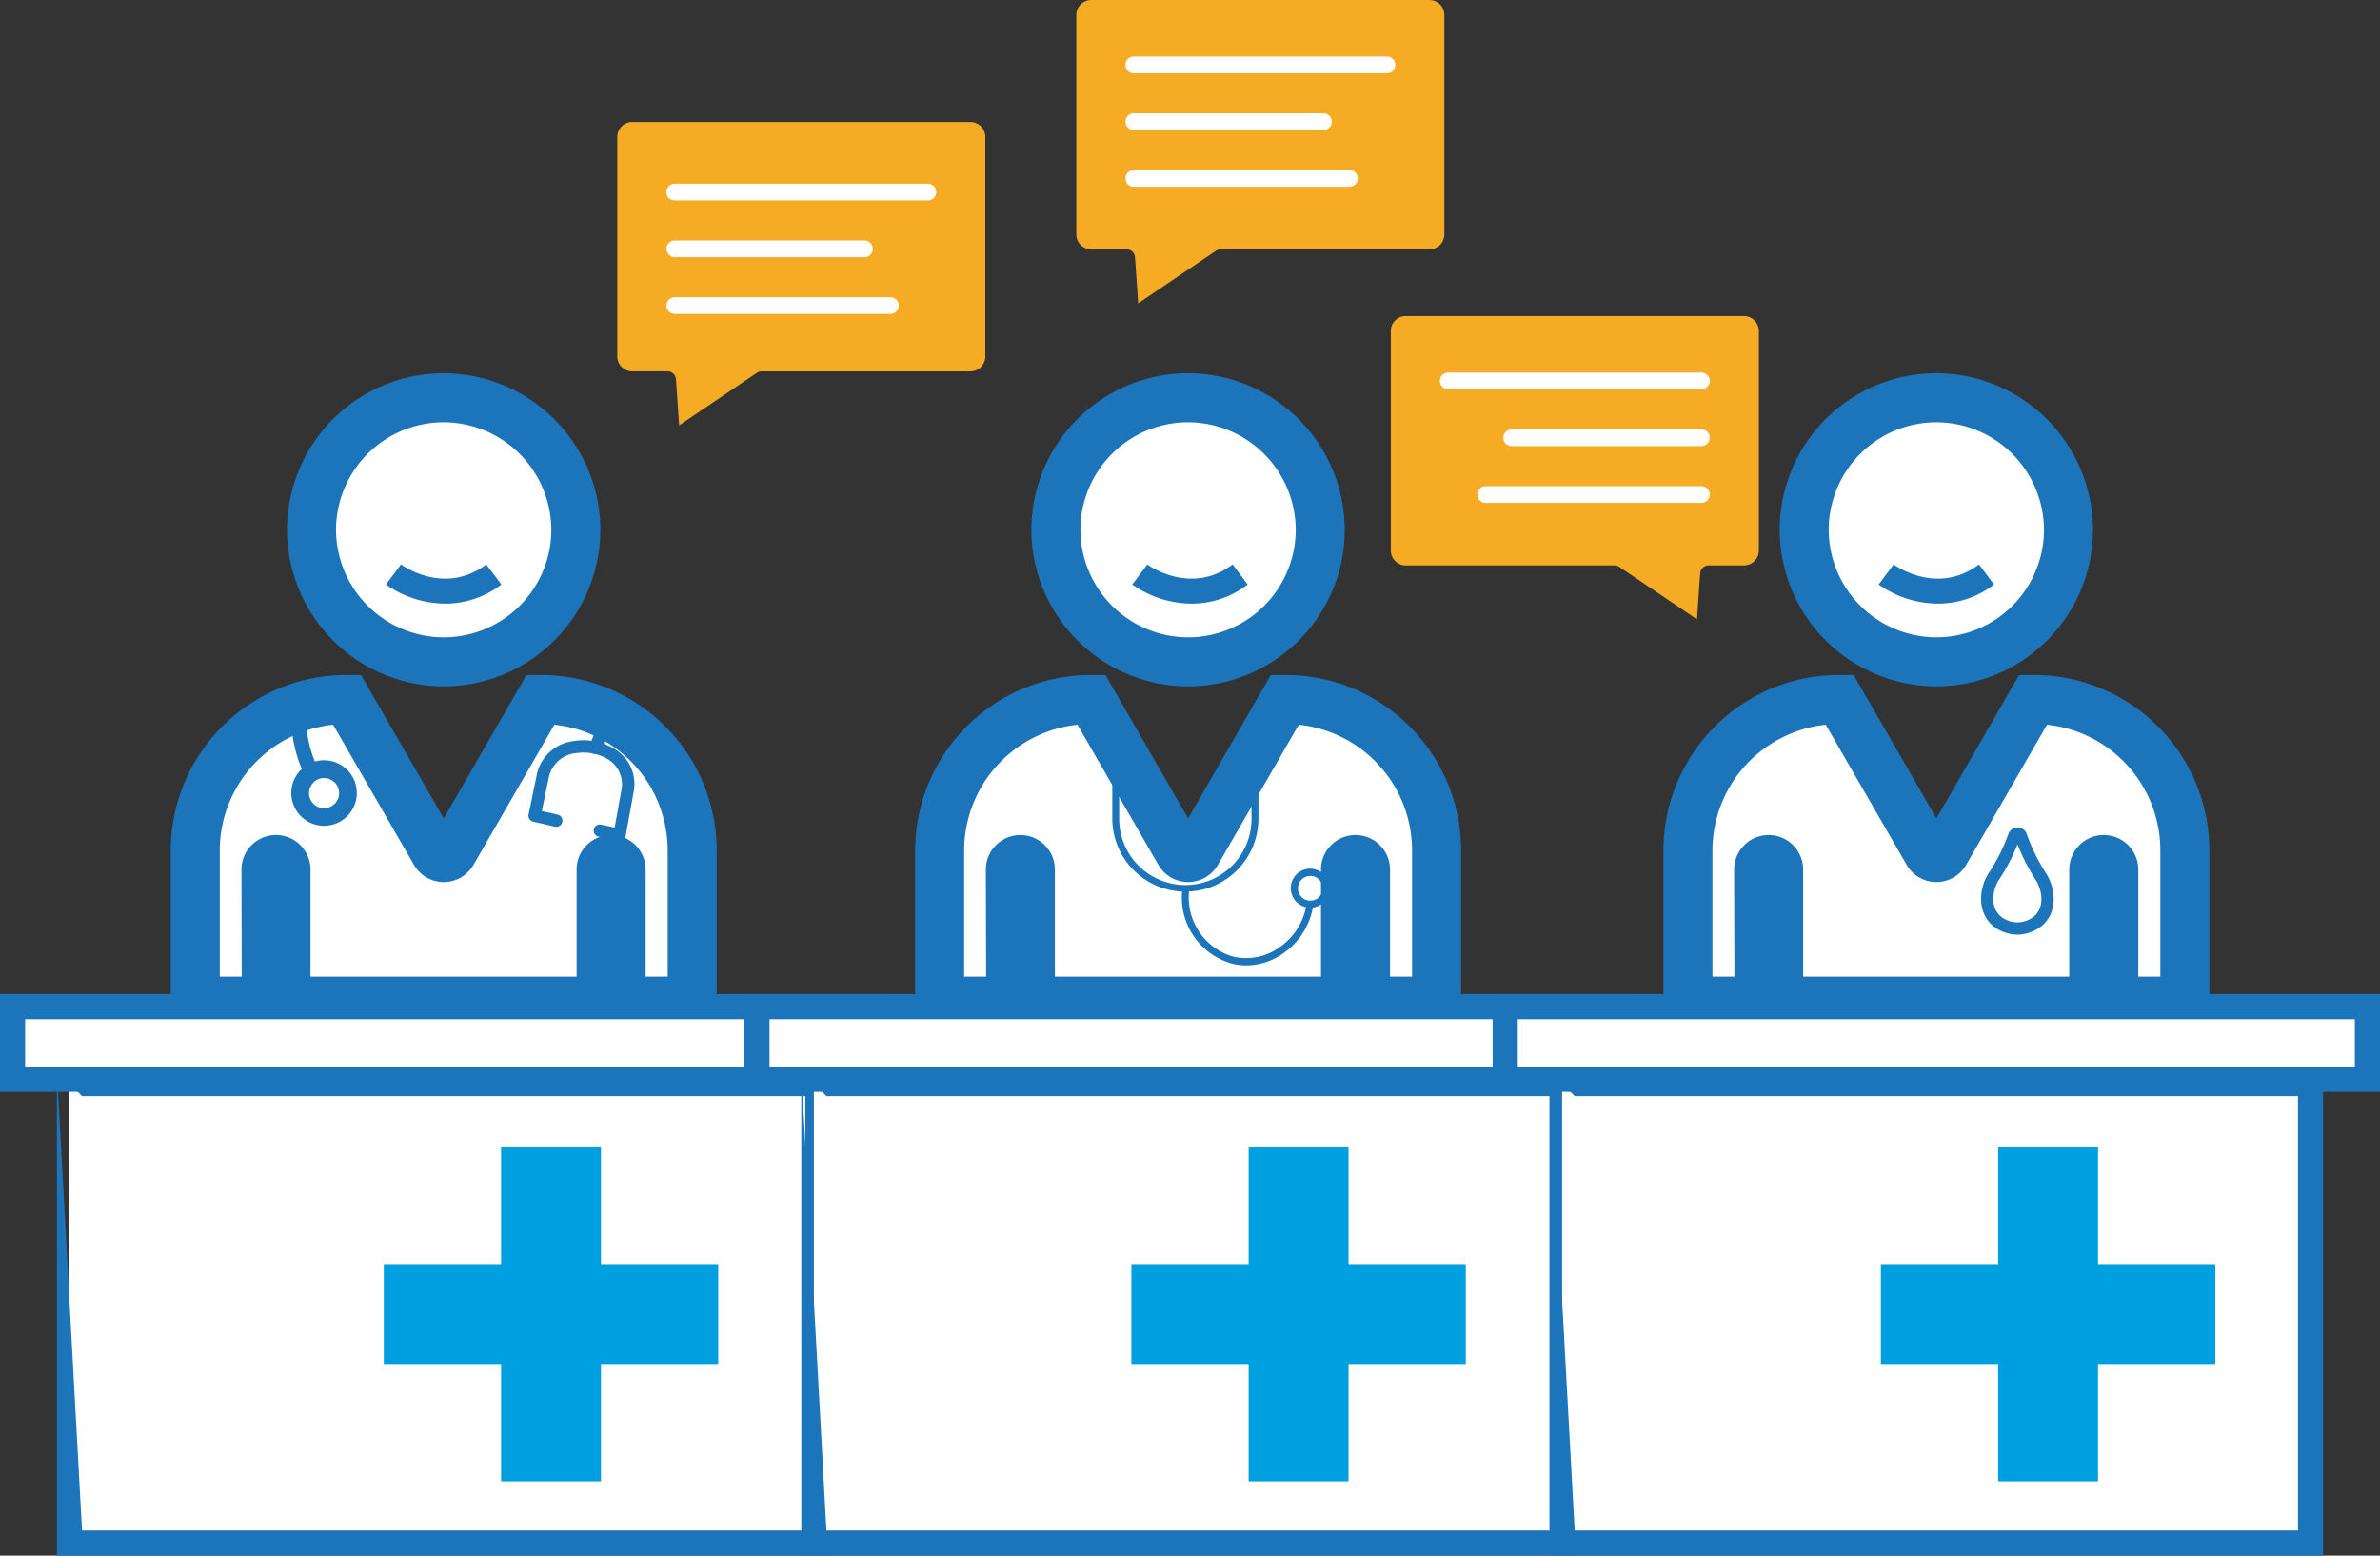 <svg id="Group_2688" data-name="Group 2688" xmlns="http://www.w3.org/2000/svg" xmlns:xlink="http://www.w3.org/1999/xlink" width="291.363" height="190.389" viewBox="0 0 291.363 190.389">
  <rect x="0" y="0" width="291.363" height="190.389" fill="#333333" stroke="none"/>
  <defs>
    <clipPath id="clip-path">
      <path id="Path_2009" data-name="Path 2009" d="M0,87.768H291.362v-188H0Z" transform="translate(0 100.235)" fill="none"/>
    </clipPath>
  </defs>
  <g id="Group_1507" data-name="Group 1507" transform="translate(0 2.386)" clip-path="url(#clip-path)">
    <g id="Group_1501" data-name="Group 1501" transform="translate(38.137 46.294)">
      <path id="Path_2003" data-name="Path 2003" d="M7.553,15.09A16.19,16.19,0,0,0,23.732-1.054,16.22,16.22,0,0,0,7.553-17.233,16.19,16.19,0,0,0-8.626-1.09,16.212,16.212,0,0,0,7.553,15.09" transform="translate(8.626 17.233)" fill="#fff"/>
    </g>
    <g id="Group_1502" data-name="Group 1502" transform="translate(38.137 46.294)">
      <path id="Path_2004" data-name="Path 2004" d="M7.553,15.09A16.19,16.19,0,0,0,23.732-1.054,16.22,16.22,0,0,0,7.553-17.233,16.19,16.19,0,0,0-8.626-1.09,16.212,16.212,0,0,0,7.553,15.09Z" transform="translate(8.626 17.233)" fill="none" stroke="#1c75bb" stroke-width="6"/>
    </g>
    <g id="Group_1503" data-name="Group 1503" transform="translate(23.905 83.228)">
      <path id="Path_2005" data-name="Path 2005" d="M4.041,9.7a1.226,1.226,0,0,1,2.451,0V25.839H45.068V9.7a1.226,1.226,0,0,1,2.451,0V25.839h8.7V7.383A18.479,18.479,0,0,0,37.727-11.073h-.066L26.854,7.653a1.208,1.208,0,0,1-2.1,0L13.942-11.073h-.066A18.5,18.5,0,0,0-4.615,7.383V25.839h8.7Z" transform="translate(4.615 11.073)" fill="#fff"/>
    </g>
    <g id="Group_1504" data-name="Group 1504" transform="translate(23.905 83.228)">
      <path id="Path_2006" data-name="Path 2006" d="M4.041,9.7a1.226,1.226,0,0,1,2.451,0V25.839H45.068V9.7a1.226,1.226,0,0,1,2.451,0V25.839h8.7V7.383A18.479,18.479,0,0,0,37.727-11.073h-.066L26.854,7.653a1.208,1.208,0,0,1-2.1,0L13.942-11.073h-.066A18.5,18.5,0,0,0-4.615,7.383V25.839h8.7Z" transform="translate(4.615 11.073)" fill="none" stroke="#1c75bb" stroke-linecap="round" stroke-width="6"/>
    </g>
    <g id="Group_1505" data-name="Group 1505" transform="translate(36.069 140.09)">
      <path id="Path_2007" data-name="Path 2007" d="M6.981,17.047V4.82A2.76,2.76,0,0,0,4.224,2.063h-12.2V-4.481H4.254A2.764,2.764,0,0,0,7.017-7.244V-19.469h6.542V-7.244a2.766,2.766,0,0,0,2.765,2.763H28.549V2.063H16.324a2.766,2.766,0,0,0-2.765,2.763V17.051Z" transform="translate(7.973 19.469)" fill="#fff"/>
    </g>
    <g id="Group_1506" data-name="Group 1506" transform="translate(34.532 138.551)">
      <path id="Path_2008" data-name="Path 2008" d="M10.052,1.436V12.123a4.307,4.307,0,0,0,4.3,4.3H25.042v3.466H14.353a4.307,4.307,0,0,0-4.3,4.3V34.88l-3.5,0V24.187a4.3,4.3,0,0,0-4.3-4.3H-8.4V16.426H2.283a4.307,4.307,0,0,0,4.3-4.3V1.436ZM13.128-1.64H3.51V12.123A1.225,1.225,0,0,1,2.283,13.35H-11.48v9.618H2.253a1.214,1.214,0,0,1,1.221,1.219V37.952l9.654.006V24.193a1.223,1.223,0,0,1,1.225-1.225H28.118V13.35H14.353a1.224,1.224,0,0,1-1.225-1.227Z" transform="translate(11.48 1.64)" fill="#1c75bb"/>
    </g>
  </g>
  <path id="Path_2010" data-name="Path 2010" d="M4.535,25.432h91.62V-30.8H4.535Z" transform="translate(3.971 163.419)" fill="#fff"/>
  <path id="Path_2011" data-name="Path 2011" d="M3.715,27.688H98.409V-31.621H3.715Zm0-59.309,3.076,3.076H95.335V24.612H6.791Z" transform="translate(3.253 162.701)" fill="#1c75bb"/>
  <path id="Path_2012" data-name="Path 2012" d="M.82-26.931H106.372v-8.89H.82Z" transform="translate(0.718 159.023)" fill="#fff"/>
  <g id="Group_1508" data-name="Group 1508" transform="translate(0 121.664)">
    <path id="Path_2013" data-name="Path 2013" d="M10.585,0H-12.089V11.966H96.539V0Zm-19.6,3.076H93.463V8.89H-9.013Z" transform="translate(12.089)" fill="#1c75bb"/>
  </g>
  <g id="Group_1509" data-name="Group 1509" transform="translate(33.591 140.026)">
    <path id="Path_2014" data-name="Path 2014" d="M7,19.335V4.345H-7.991l.034-11.439H7.033V-22.082H18.472V-7.094h14.99V4.345H18.472v14.99Z" transform="translate(7.991 22.082)" fill="#fff"/>
  </g>
  <g id="Group_1516" data-name="Group 1516" transform="translate(0 2.386)" clip-path="url(#clip-path)">
    <g id="Group_1510" data-name="Group 1510" transform="translate(129.267 46.294)">
      <path id="Path_2015" data-name="Path 2015" d="M7.553,15.09A16.19,16.19,0,0,0,23.732-1.054,16.22,16.22,0,0,0,7.553-17.233,16.19,16.19,0,0,0-8.626-1.09,16.212,16.212,0,0,0,7.553,15.09" transform="translate(8.626 17.233)" fill="#fff"/>
    </g>
    <g id="Group_1511" data-name="Group 1511" transform="translate(129.267 46.294)">
      <path id="Path_2016" data-name="Path 2016" d="M7.553,15.09A16.19,16.19,0,0,0,23.732-1.054,16.22,16.22,0,0,0,7.553-17.233,16.19,16.19,0,0,0-8.626-1.09,16.212,16.212,0,0,0,7.553,15.09Z" transform="translate(8.626 17.233)" fill="none" stroke="#1c75bb" stroke-width="6"/>
    </g>
    <g id="Group_1512" data-name="Group 1512" transform="translate(115.035 83.228)">
      <path id="Path_2017" data-name="Path 2017" d="M4.041,9.7a1.226,1.226,0,0,1,2.451,0V25.839H45.068V9.7a1.226,1.226,0,0,1,2.451,0V25.839h8.7V7.383A18.479,18.479,0,0,0,37.727-11.073h-.066L26.854,7.653a1.208,1.208,0,0,1-2.1,0L13.942-11.073h-.066A18.5,18.5,0,0,0-4.615,7.383V25.839h8.7Z" transform="translate(4.615 11.073)" fill="#fff"/>
    </g>
    <g id="Group_1513" data-name="Group 1513" transform="translate(115.035 83.228)">
      <path id="Path_2018" data-name="Path 2018" d="M4.041,9.7a1.226,1.226,0,0,1,2.451,0V25.839H45.068V9.7a1.226,1.226,0,0,1,2.451,0V25.839h8.7V7.383A18.479,18.479,0,0,0,37.727-11.073h-.066L26.854,7.653a1.208,1.208,0,0,1-2.1,0L13.942-11.073h-.066A18.5,18.5,0,0,0-4.615,7.383V25.839h8.7Z" transform="translate(4.615 11.073)" fill="none" stroke="#1c75bb" stroke-linecap="round" stroke-width="6"/>
    </g>
    <g id="Group_1514" data-name="Group 1514" transform="translate(127.199 140.09)">
      <path id="Path_2019" data-name="Path 2019" d="M6.981,17.047V4.82A2.76,2.76,0,0,0,4.224,2.063h-12.2V-4.481H4.254A2.764,2.764,0,0,0,7.017-7.244V-19.469h6.542V-7.244a2.766,2.766,0,0,0,2.765,2.763H28.549V2.063H16.324a2.766,2.766,0,0,0-2.765,2.763V17.051Z" transform="translate(7.973 19.469)" fill="#fff"/>
    </g>
    <g id="Group_1515" data-name="Group 1515" transform="translate(125.661 138.551)">
      <path id="Path_2020" data-name="Path 2020" d="M10.052,1.436V12.123a4.307,4.307,0,0,0,4.3,4.3H25.042v3.466H14.353a4.307,4.307,0,0,0-4.3,4.3V34.88l-3.5,0V24.187a4.3,4.3,0,0,0-4.3-4.3H-8.4V16.426H2.283a4.307,4.307,0,0,0,4.3-4.3V1.436ZM13.128-1.64H3.51V12.123A1.225,1.225,0,0,1,2.283,13.35H-11.48v9.618H2.253a1.214,1.214,0,0,1,1.221,1.219V37.952l9.654.006V24.193a1.223,1.223,0,0,1,1.225-1.225H28.118V13.35H14.353a1.224,1.224,0,0,1-1.225-1.227Z" transform="translate(11.48 1.64)" fill="#1c75bb"/>
    </g>
  </g>
  <path id="Path_2022" data-name="Path 2022" d="M53.122,25.432H144.74V-30.8H53.122Z" transform="translate(46.515 163.419)" fill="#fff"/>
  <path id="Path_2023" data-name="Path 2023" d="M52.3,27.688H147V-31.621H52.3Zm0-59.309,3.074,3.076H143.92V24.612H55.376Z" transform="translate(45.797 162.701)" fill="#1c75bb"/>
  <path id="Path_2024" data-name="Path 2024" d="M49.406-35.821H154.958v8.892H49.406Z" transform="translate(43.261 159.023)" fill="#fff"/>
  <g id="Group_1517" data-name="Group 1517" transform="translate(91.13 121.664)">
    <path id="Path_2025" data-name="Path 2025" d="M49.276,1.436V7.252H-53.2V1.436H49.276ZM52.352-1.64H-56.276V10.328H52.352Z" transform="translate(56.276 1.64)" fill="#1c75bb"/>
  </g>
  <g id="Group_1518" data-name="Group 1518" transform="translate(124.721 140.026)">
    <path id="Path_2026" data-name="Path 2026" d="M7,19.335V4.345H-7.991l.034-11.439H7.033V-22.082H18.472V-7.094h14.99V4.345H18.472v14.99Z" transform="translate(7.991 22.082)" fill="#fff"/>
  </g>
  <g id="Group_1525" data-name="Group 1525" transform="translate(0 2.386)" clip-path="url(#clip-path)">
    <g id="Group_1519" data-name="Group 1519" transform="translate(220.871 46.294)">
      <path id="Path_2027" data-name="Path 2027" d="M7.553,15.09A16.19,16.19,0,0,0,23.732-1.054,16.22,16.22,0,0,0,7.553-17.233,16.19,16.19,0,0,0-8.626-1.09,16.212,16.212,0,0,0,7.553,15.09" transform="translate(8.626 17.233)" fill="#fff"/>
    </g>
    <g id="Group_1520" data-name="Group 1520" transform="translate(220.871 46.294)">
      <path id="Path_2028" data-name="Path 2028" d="M7.553,15.09A16.19,16.19,0,0,0,23.732-1.054,16.22,16.22,0,0,0,7.553-17.233,16.19,16.19,0,0,0-8.626-1.09,16.212,16.212,0,0,0,7.553,15.09Z" transform="translate(8.626 17.233)" fill="none" stroke="#1c75bb" stroke-width="6"/>
    </g>
    <g id="Group_1521" data-name="Group 1521" transform="translate(206.639 83.228)">
      <path id="Path_2029" data-name="Path 2029" d="M4.041,9.7a1.226,1.226,0,0,1,2.451,0V25.839H45.068V9.7a1.226,1.226,0,0,1,2.451,0V25.839h8.7V7.383A18.479,18.479,0,0,0,37.727-11.073h-.066L26.854,7.653a1.208,1.208,0,0,1-2.1,0L13.942-11.073h-.066A18.5,18.5,0,0,0-4.615,7.383V25.839h8.7Z" transform="translate(4.615 11.073)" fill="#fff"/>
    </g>
    <g id="Group_1522" data-name="Group 1522" transform="translate(206.639 83.228)">
      <path id="Path_2030" data-name="Path 2030" d="M4.041,9.7a1.226,1.226,0,0,1,2.451,0V25.839H45.068V9.7a1.226,1.226,0,0,1,2.451,0V25.839h8.7V7.383A18.479,18.479,0,0,0,37.727-11.073h-.066L26.854,7.653a1.208,1.208,0,0,1-2.1,0L13.942-11.073h-.066A18.5,18.5,0,0,0-4.615,7.383V25.839h8.7Z" transform="translate(4.615 11.073)" fill="none" stroke="#1c75bb" stroke-linecap="round" stroke-width="6"/>
    </g>
    <g id="Group_1523" data-name="Group 1523" transform="translate(218.804 140.09)">
      <path id="Path_2031" data-name="Path 2031" d="M6.981,17.047V4.82A2.76,2.76,0,0,0,4.224,2.063h-12.2V-4.481H4.252A2.764,2.764,0,0,0,7.015-7.244V-19.469h6.544V-7.244a2.764,2.764,0,0,0,2.763,2.763H28.547V2.063H16.322a2.764,2.764,0,0,0-2.763,2.763V17.051Z" transform="translate(7.973 19.469)" fill="#fff"/>
    </g>
    <g id="Group_1524" data-name="Group 1524" transform="translate(217.266 138.551)">
      <path id="Path_2032" data-name="Path 2032" d="M10.052,1.436V12.123a4.307,4.307,0,0,0,4.3,4.3H25.042v3.466H14.353a4.307,4.307,0,0,0-4.3,4.3V34.88l-3.5,0V24.187a4.3,4.3,0,0,0-4.3-4.3H-8.4V16.426H2.283a4.307,4.307,0,0,0,4.3-4.3V1.436ZM13.128-1.64H3.51V12.123A1.225,1.225,0,0,1,2.283,13.35H-11.48v9.618H2.253a1.214,1.214,0,0,1,1.221,1.219V37.952l9.654.006V24.193a1.223,1.223,0,0,1,1.225-1.225H28.118V13.35H14.353a1.224,1.224,0,0,1-1.225-1.227Z" transform="translate(11.48 1.64)" fill="#1c75bb"/>
    </g>
  </g>
  <path id="Path_2034" data-name="Path 2034" d="M101.961,25.432h91.62V-30.8h-91.62Z" transform="translate(89.279 163.419)" fill="#fff"/>
  <path id="Path_2035" data-name="Path 2035" d="M101.141,27.688h94.694V-31.621H101.141Zm0-59.309,3.076,3.076h88.544V24.612H104.217Z" transform="translate(88.561 162.701)" fill="#1c75bb"/>
  <path id="Path_2036" data-name="Path 2036" d="M98.246-35.821H203.8v8.892H98.246Z" transform="translate(86.026 159.023)" fill="#fff"/>
  <g id="Group_1526" data-name="Group 1526" transform="translate(182.734 121.664)">
    <path id="Path_2037" data-name="Path 2037" d="M10.585,0H-12.089V11.966H96.539V0Zm-19.6,3.076H93.463V8.89H-9.013Z" transform="translate(12.089)" fill="#1c75bb"/>
  </g>
  <g id="Group_1527" data-name="Group 1527" transform="translate(216.325 140.026)">
    <path id="Path_2038" data-name="Path 2038" d="M7,19.335V4.345H-7.991l.034-11.439H7.033V-22.082H18.472V-7.094h14.99V4.345H18.472v14.99Z" transform="translate(7.991 22.082)" fill="#fff"/>
  </g>
  <g id="Group_1562" data-name="Group 1562" transform="translate(35.663 0)">
    <g id="Group_1528" data-name="Group 1528" transform="translate(29.03 85.92)">
      <path id="Path_2039" data-name="Path 2039" d="M4.9.472c-.129.555-.281,1.122-.454,1.681C4.193,3,3.9,3.827,3.6,4.563a6.6,6.6,0,0,1,1.232.576,5,5,0,0,1,2.423,5.443L6.3,15.845a.749.749,0,0,1-.874.6l-.021,0-2.453-.516a.752.752,0,0,1,.3-1.472l1.7.358.814-4.505A3.568,3.568,0,0,0,4.051,6.423a5.387,5.387,0,0,0-1.439-.595.777.777,0,0,1-.39-.068.28.28,0,0,1-.045-.026A5.974,5.974,0,0,0,.243,5.714a3.766,3.766,0,0,0-3.337,2.9L-3.962,12.8l1.936.445a.745.745,0,0,1,.565.9.747.747,0,0,1-.9.565l-2.654-.61a.746.746,0,0,1-.565-.9v0L-4.57,8.31A5.22,5.22,0,0,1,.009,4.229a7.337,7.337,0,0,1,2.1-.024,24.441,24.441,0,0,0,.9-2.493C3.239.954,3.436.185,3.58-.539" transform="translate(5.601 0.539)" fill="#1c75bb"/>
    </g>
    <g id="Group_1529" data-name="Group 1529" transform="translate(0 86.994)">
      <path id="Path_2040" data-name="Path 2040" d="M1.056,0,.666.165A12.559,12.559,0,0,0,.9,3.648a14.642,14.642,0,0,0,.782,2.564A3.932,3.932,0,0,1,2.8,6.051,4.009,4.009,0,1,1-.03,7.223l.111-.111A16.428,16.428,0,0,1-.885,4a14.372,14.372,0,0,1-.306-3" transform="translate(1.206)" fill="#1c75bb"/>
    </g>
    <g id="Group_1530" data-name="Group 1530" transform="translate(1.826 94.883)">
      <path id="Path_2041" data-name="Path 2041" d="M1.738.3A2.175,2.175,0,0,0,.2-.339,2.152,2.152,0,0,0-1.345.3l0,.006a2.185,2.185,0,0,0,0,3.082l0,.006A2.175,2.175,0,0,0,.2,4.026,2.175,2.175,0,0,0,1.738,3.39l.006-.006A2.185,2.185,0,0,0,1.744.3Z" transform="translate(1.985 0.339)" fill="#fff"/>
    </g>
    <g id="Group_1531" data-name="Group 1531" transform="translate(1.826 94.883)">
      <path id="Path_2042" data-name="Path 2042" d="M1.738.3A2.175,2.175,0,0,0,.2-.339,2.152,2.152,0,0,0-1.345.3l0,.006a2.185,2.185,0,0,0,0,3.082l0,.006A2.175,2.175,0,0,0,.2,4.026,2.175,2.175,0,0,0,1.738,3.39l.006-.006A2.185,2.185,0,0,0,1.744.3Z" transform="translate(1.985 0.339)" fill="none" stroke="#1c75bb" stroke-width="0.683"/>
    </g>
    <g id="Group_1532" data-name="Group 1532" transform="translate(100.507 90.472)">
      <path id="Path_2043" data-name="Path 2043" d="M0,0V9.7a8.956,8.956,0,0,0,8.543,8.945,8.386,8.386,0,0,0,6.1,8.81,7.259,7.259,0,0,0,1.69.223,7.906,7.906,0,0,0,4.584-1.469A8.78,8.78,0,0,0,24.561,20.6a2.393,2.393,0,0,0-.311-4.76h0a2.386,2.386,0,0,0-.533,4.715,7.911,7.911,0,0,1-3.292,4.94,6.973,6.973,0,0,1-5.608,1.112,7.535,7.535,0,0,1-5.428-7.964A8.951,8.951,0,0,0,17.89,9.7V2.185l-.848,1.369v6.19a8.1,8.1,0,1,1-16.2,0V.043m23.4,19.715a1.513,1.513,0,1,1,1.514-1.512,1.5,1.5,0,0,1-1.514,1.512" fill="#1c75bb"/>
    </g>
    <g id="Group_1533" data-name="Group 1533" transform="translate(207.613 102.016)">
      <path id="Path_2044" data-name="Path 2044" d="M1.929.137a.437.437,0,0,0-.825,0A23.128,23.128,0,0,1-1.425,5.144c-1.266,2.043-1.217,5.3,1.894,6.176a3.672,3.672,0,0,0,2.043,0c3.16-.876,3.16-4.183,1.847-6.225A23.388,23.388,0,0,1,1.929.137Z" transform="translate(2.203 0.156)" fill="none" stroke="#1c75bb" stroke-width="1.5"/>
    </g>
    <g id="Group_1534" data-name="Group 1534" transform="translate(39.906 14.931)">
      <path id="Path_2045" data-name="Path 2045" d="M20.187,0H-21.241a1.832,1.832,0,0,0-1.814,1.844V28.7a1.826,1.826,0,0,0,1.814,1.814H-16.9a1.026,1.026,0,0,1,1.022.938l.054.681.341,4.993,9.526-6.435a1.008,1.008,0,0,1,.566-.171H20.187A1.828,1.828,0,0,0,22,28.7V1.816A1.829,1.829,0,0,0,20.187,0Z" transform="translate(23.055 0)" fill="#f5ac24"/>
    </g>
    <g id="Group_1537" data-name="Group 1537" transform="translate(45.921 36.378)">
      <path id="Path_2048" data-name="Path 2048" d="M12.8.954H-13.6A1.02,1.02,0,0,1-14.619-.068,1.02,1.02,0,0,1-13.6-1.09H12.8A1.02,1.02,0,0,1,13.823-.068,1.023,1.023,0,0,1,12.8.954" transform="translate(14.619 1.09)" fill="#fff"/>
    </g>
    <g id="Group_1538" data-name="Group 1538" transform="translate(45.922 29.432)">
      <path id="Path_2049" data-name="Path 2049" d="M0,.477A1.02,1.02,0,0,1,1.022-.545h23.22A1.02,1.02,0,0,1,25.265.477,1.02,1.02,0,0,1,24.242,1.5H1.022A1.036,1.036,0,0,1,0,.477" transform="translate(0 0.545)" fill="#fff"/>
    </g>
    <g id="Group_1539" data-name="Group 1539" transform="translate(45.917 22.485)">
      <path id="Path_2050" data-name="Path 2050" d="M14.946.954H-16.047A1.02,1.02,0,0,1-17.069-.068,1.02,1.02,0,0,1-16.047-1.09H14.946A1.02,1.02,0,0,1,15.968-.068,1.02,1.02,0,0,1,14.946.954" transform="translate(17.069 1.09)" fill="#fff"/>
    </g>
    <g id="Group_1540" data-name="Group 1540" transform="translate(96.103 0)">
      <path id="Path_2051" data-name="Path 2051" d="M20.187,0H-21.239a1.833,1.833,0,0,0-1.816,1.844V28.7a1.826,1.826,0,0,0,1.816,1.814h4.34a1.026,1.026,0,0,1,1.022.938l.054.681.341,4.991,9.526-6.435a1.02,1.02,0,0,1,.566-.169H20.187A1.829,1.829,0,0,0,22,28.7V1.816A1.828,1.828,0,0,0,20.187,0Z" transform="translate(23.055)" fill="#f5ac24"/>
    </g>
    <g id="Group_1543" data-name="Group 1543" transform="translate(102.118 20.816)">
      <path id="Path_2054" data-name="Path 2054" d="M12.8.954H-13.6A1.02,1.02,0,0,1-14.619-.068,1.02,1.02,0,0,1-13.6-1.09H12.8A1.02,1.02,0,0,1,13.823-.068,1.023,1.023,0,0,1,12.8.954" transform="translate(14.619 1.09)" fill="#fff"/>
    </g>
    <g id="Group_1544" data-name="Group 1544" transform="translate(102.118 13.87)">
      <path id="Path_2055" data-name="Path 2055" d="M0,.477A1.02,1.02,0,0,1,1.022-.545h23.22A1.02,1.02,0,0,1,25.265.477,1.02,1.02,0,0,1,24.242,1.5H1.022A1.036,1.036,0,0,1,0,.477" transform="translate(0 0.545)" fill="#fff"/>
    </g>
    <g id="Group_1545" data-name="Group 1545" transform="translate(102.113 6.923)">
      <path id="Path_2056" data-name="Path 2056" d="M14.946.954H-16.047A1.02,1.02,0,0,1-17.069-.068,1.02,1.02,0,0,1-16.047-1.09H14.946A1.02,1.02,0,0,1,15.968-.068,1.02,1.02,0,0,1,14.946.954" transform="translate(17.069 1.09)" fill="#fff"/>
    </g>
    <g id="Group_1546" data-name="Group 1546" transform="translate(134.603 38.684)">
      <path id="Path_2057" data-name="Path 2057" d="M.847,0A1.826,1.826,0,0,0-.967,1.814V28.7A1.826,1.826,0,0,0,.847,30.516H26.423a1.022,1.022,0,0,1,.566.171l9.528,6.435.339-4.991.056-.683a1.024,1.024,0,0,1,1.022-.936h4.34A1.828,1.828,0,0,0,44.089,28.7V1.844A1.832,1.832,0,0,0,42.275,0Z" transform="translate(0.967 0)" fill="#f5ac24"/>
    </g>
    <g id="Group_1549" data-name="Group 1549" transform="translate(145.202 59.499)">
      <path id="Path_2060" data-name="Path 2060" d="M0,.477A1.02,1.02,0,0,1,1.022-.545h26.4A1.02,1.02,0,0,1,28.442.477,1.02,1.02,0,0,1,27.42,1.5H1.022A1.023,1.023,0,0,1,0,.477" transform="translate(0 0.545)" fill="#fff"/>
    </g>
    <g id="Group_1550" data-name="Group 1550" transform="translate(148.379 52.553)">
      <path id="Path_2061" data-name="Path 2061" d="M11.317.954H-11.9A1.02,1.02,0,0,1-12.925-.068,1.02,1.02,0,0,1-11.9-1.09h23.22A1.02,1.02,0,0,1,12.34-.068,1.036,1.036,0,0,1,11.317.954" transform="translate(12.925 1.09)" fill="#fff"/>
    </g>
    <g id="Group_1551" data-name="Group 1551" transform="translate(140.612 45.606)">
      <path id="Path_2062" data-name="Path 2062" d="M0,.477A1.02,1.02,0,0,1,1.022-.545H32.015A1.02,1.02,0,0,1,33.037.477,1.02,1.02,0,0,1,32.015,1.5H1.022A1.02,1.02,0,0,1,0,.477" transform="translate(0 0.545)" fill="#fff"/>
    </g>
  </g>
  <g id="Group_1556" data-name="Group 1556" transform="translate(46.986 140.355)">
    <path id="Path_2067" data-name="Path 2067" d="M104.672,12.41V.181H90.316V-14.173H78.089V.181H63.733V12.41H78.089V26.766H90.316V12.41Zm-106.109,0H12.917V.181H-1.437V-14.173H-13.666V.181H-28.022V12.41h14.356V26.766H-1.437Zm-91.519,0H-78.6V.181H-92.956V-14.173h-12.229V.181h-14.356V12.41h14.356V26.766h12.229Z" transform="translate(119.541 14.173)" fill="#009fdf"/>
  </g>
  <g id="Group_1560" data-name="Group 1560" transform="translate(0 2.386)" clip-path="url(#clip-path)">
    <g id="Group_1557" data-name="Group 1557" transform="translate(138.617 66.69)">
      <path id="Path_2068" data-name="Path 2068" d="M.858,0-.98,2.461A12.683,12.683,0,0,0,6.282,4.8a11.248,11.248,0,0,0,6.865-2.339L11.305,0C6.187,3.839,1.074.159.858,0" transform="translate(0.98)" fill="#1c75bb"/>
    </g>
    <g id="Group_1558" data-name="Group 1558" transform="translate(47.252 66.69)">
      <path id="Path_2069" data-name="Path 2069" d="M.858,0-.98,2.461A12.683,12.683,0,0,0,6.282,4.8a11.248,11.248,0,0,0,6.865-2.339L11.305,0C6.187,3.839,1.074.159.858,0" transform="translate(0.98)" fill="#1c75bb"/>
    </g>
    <g id="Group_1559" data-name="Group 1559" transform="translate(229.987 66.69)">
      <path id="Path_2070" data-name="Path 2070" d="M.858,0-.98,2.461A12.683,12.683,0,0,0,6.282,4.8a11.248,11.248,0,0,0,6.865-2.339L11.305,0C6.187,3.839,1.074.159.858,0" transform="translate(0.98)" fill="#1c75bb"/>
    </g>
  </g>
</svg>
